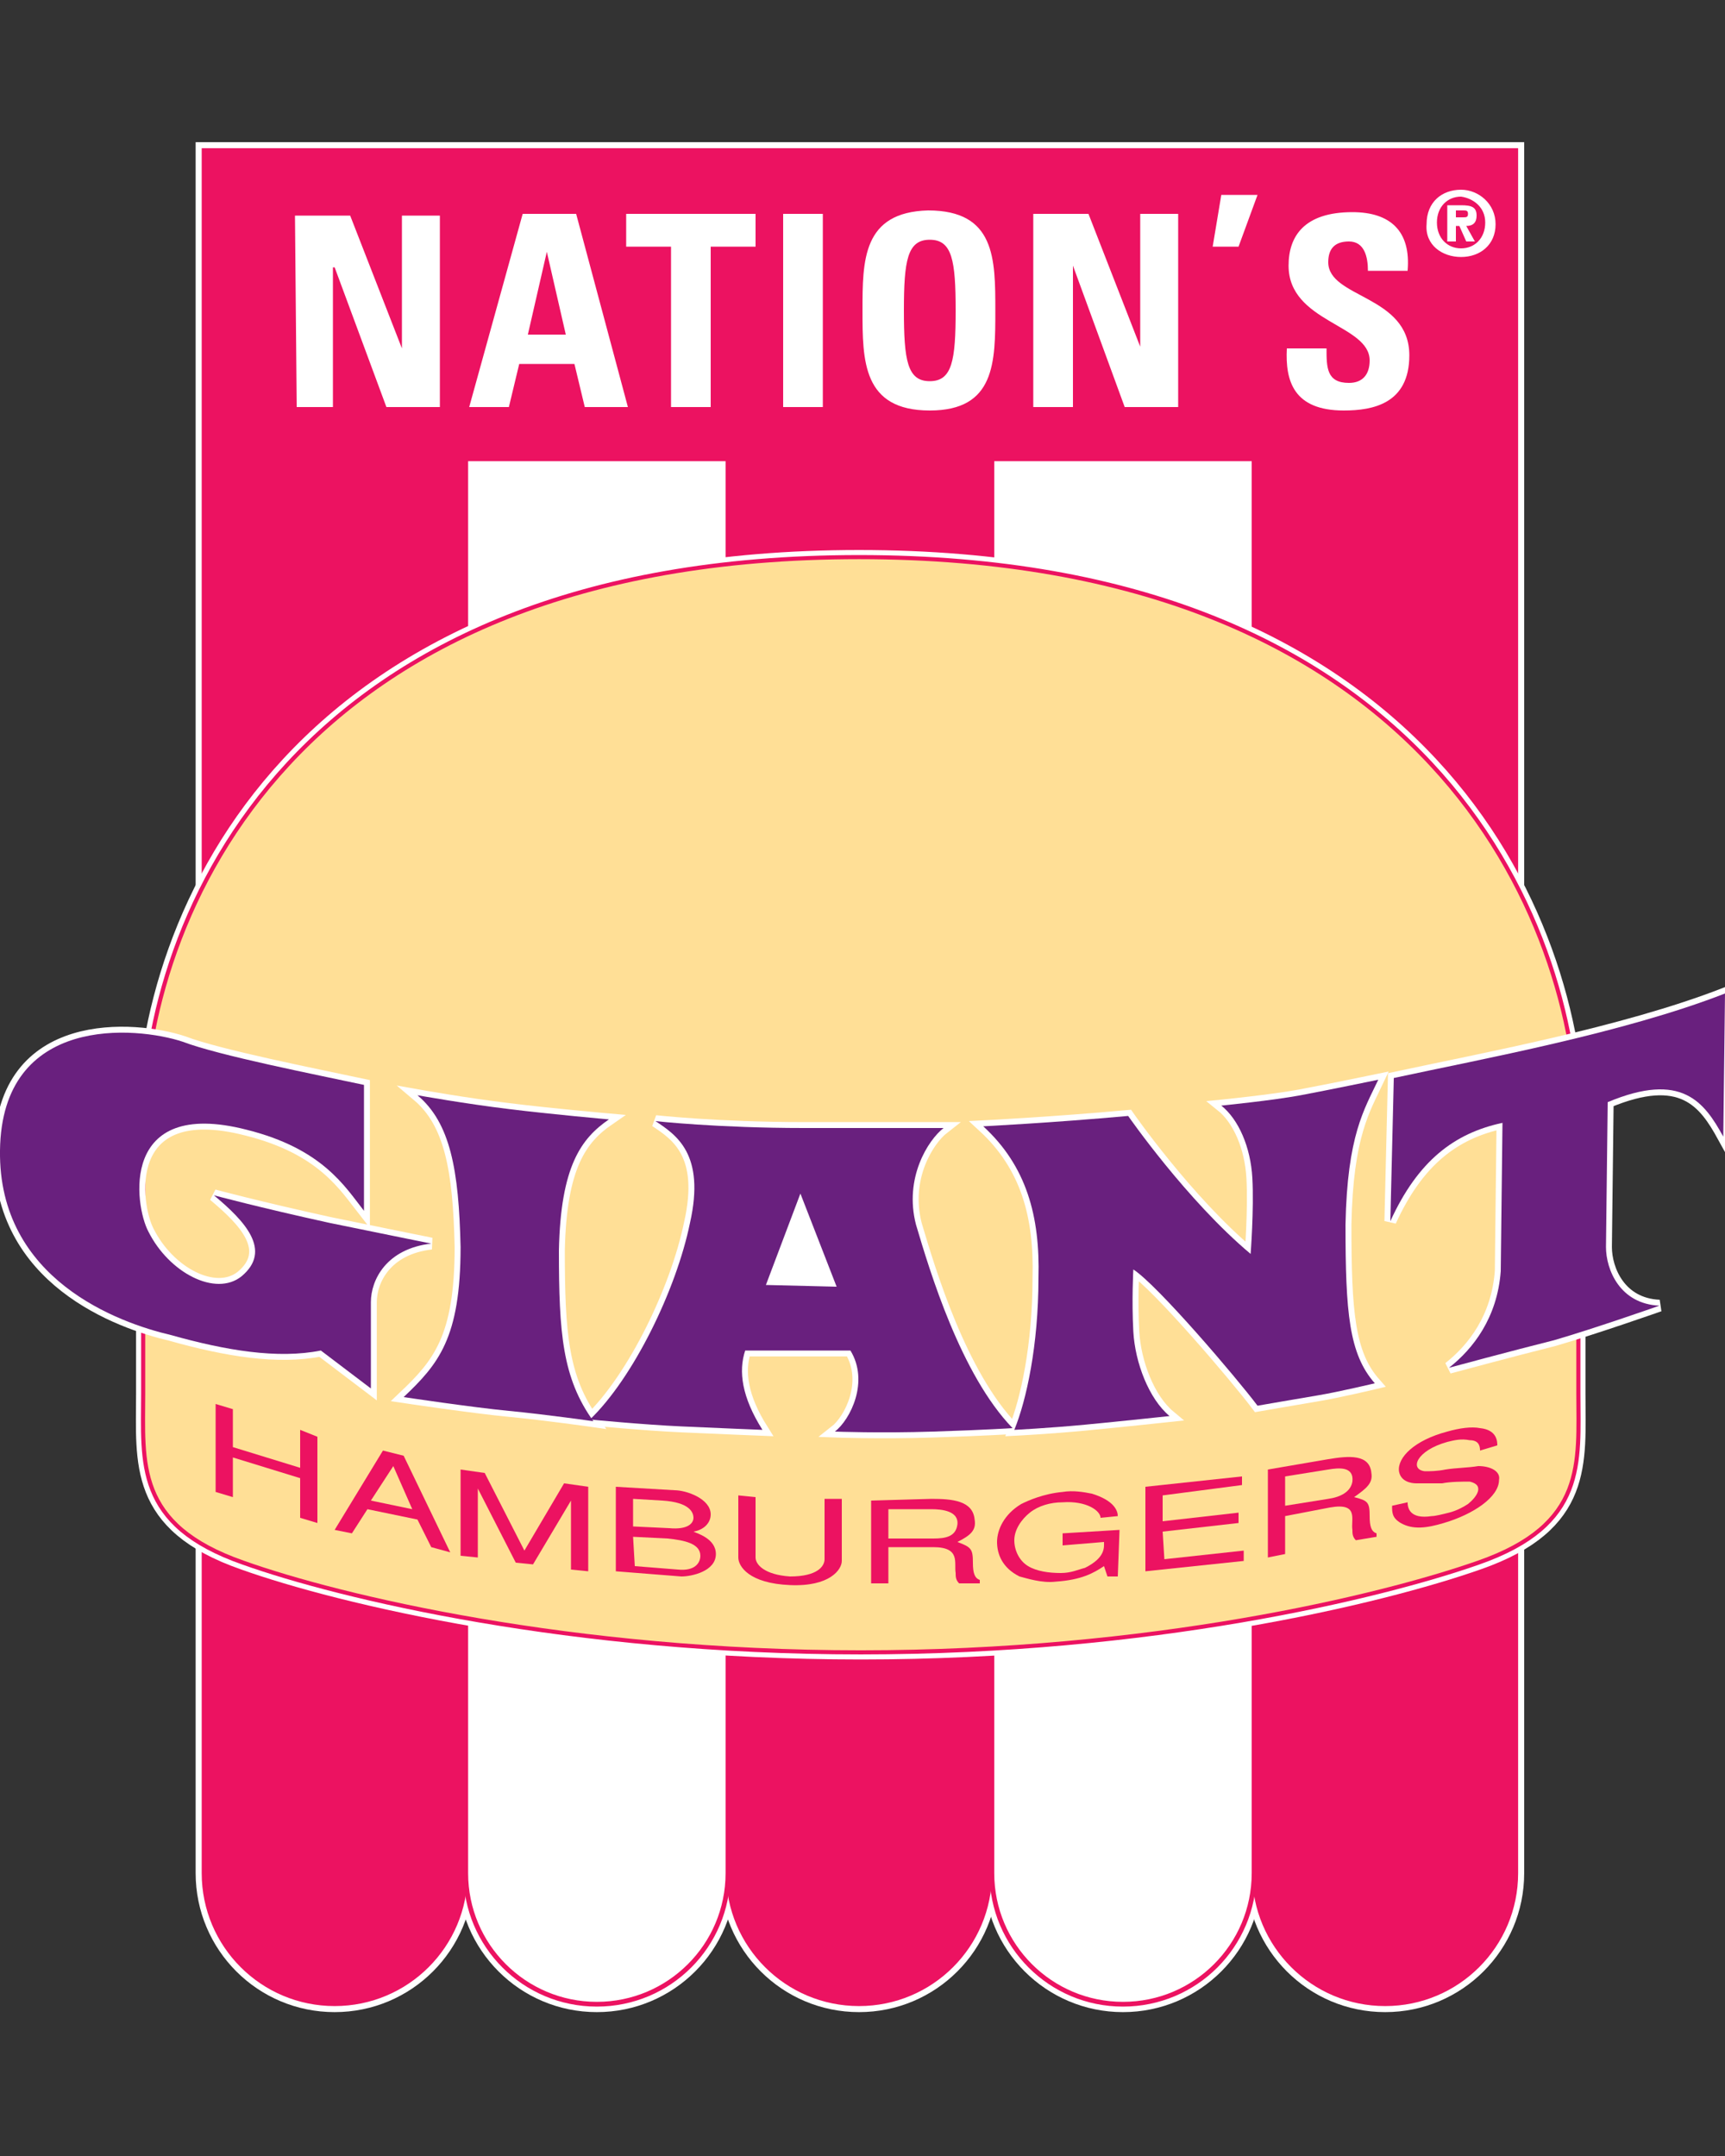 <?xml version="1.0" encoding="utf-8"?>
<!-- Generator: Adobe Illustrator 25.2.3, SVG Export Plug-In . SVG Version: 6.00 Build 0)  -->
<svg version="1.1" id="Layer_1" xmlns="http://www.w3.org/2000/svg" xmlns:xlink="http://www.w3.org/1999/xlink" x="0px" y="0px"
	 viewBox="0 0 100 125" style="enable-background:new 0 0 100 125;" xml:space="preserve">
<rect x="0" y="0" width="100" height="125" fill="#333333" stroke="none"/>
<style type="text/css">
	.st0{fill:#FFFFFF;}
	.st1{fill:none;stroke:#FFFFFF;stroke-width:0.917;stroke-miterlimit:3.994;}
	.st2{fill:#EC1261;}
	.st3{fill:none;stroke:#EC1261;stroke-width:0.215;}
	.st4{fill:none;stroke:#EC1261;stroke-width:0.275;}
	.st5{fill:none;stroke:#FFFFFF;stroke-width:0.824;}
	.st6{fill:#FFDF96;}
	.st7{fill:none;stroke:#EC1261;stroke-width:0.239;}
	.st8{fill:none;stroke:#FFFFFF;stroke-width:0.687;}
	.st9{fill:#69207E;}
</style>
<g>
	<path class="st0" d="M72.7,26.6l0,82c0,4.2,3.4,7.6,7.6,7.6c4.2,0,7.6-3.4,7.6-7.6l0-99.9l-76.1,0l0,99.9c0,4.2,3.4,7.6,7.6,7.6
		c4.2,0,7.6-3.4,7.6-7.6l0-82l15.2,0l0,82c0,4.2,3.4,7.6,7.6,7.6c4.2,0,7.6-3.4,7.6-7.6l0-82L72.7,26.6z"/>
	<path class="st1" d="M72.7,26.6l0,82c0,4.2,3.4,7.6,7.6,7.6c4.2,0,7.6-3.4,7.6-7.6l0-99.9l-76.1,0l0,99.9c0,4.2,3.4,7.6,7.6,7.6
		c4.2,0,7.6-3.4,7.6-7.6l0-82l15.2,0l0,82c0,4.2,3.4,7.6,7.6,7.6c4.2,0,7.6-3.4,7.6-7.6l0-82L72.7,26.6z"/>
	<path class="st0" d="M72.7,26.6l0,82c0,4.2-3.4,7.6-7.6,7.6c-4.2,0-7.6-3.4-7.6-7.6l0-82L72.7,26.6z"/>
	<path class="st1" d="M72.7,26.6l0,82c0,4.2-3.4,7.6-7.6,7.6c-4.2,0-7.6-3.4-7.6-7.6l0-82L72.7,26.6z"/>
	<path class="st0" d="M42.2,26.6l0,82c0,4.2-3.4,7.6-7.6,7.6c-4.2,0-7.6-3.4-7.6-7.6l0-82L42.2,26.6z"/>
	<path class="st1" d="M42.2,26.6l0,82c0,4.2-3.4,7.6-7.6,7.6c-4.2,0-7.6-3.4-7.6-7.6l0-82L42.2,26.6z"/>
	<path class="st2" d="M72.7,26.6l0,82c0,4.2,3.4,7.6,7.6,7.6c4.2,0,7.6-3.4,7.6-7.6l0-99.9l-76.1,0l0,99.9c0,4.2,3.4,7.6,7.6,7.6
		c4.2,0,7.6-3.4,7.6-7.6l0-82l15.2,0l0,82c0,4.2,3.4,7.6,7.6,7.6c4.2,0,7.6-3.4,7.6-7.6l0-82L72.7,26.6z"/>
	<path class="st3" d="M72.7,26.6l0,82c0,4.2,3.4,7.6,7.6,7.6c4.2,0,7.6-3.4,7.6-7.6l0-99.9l-76.1,0l0,99.9c0,4.2,3.4,7.6,7.6,7.6
		c4.2,0,7.6-3.4,7.6-7.6l0-82l15.2,0l0,82c0,4.2,3.4,7.6,7.6,7.6c4.2,0,7.6-3.4,7.6-7.6l0-82L72.7,26.6z"/>
	<path class="st0" d="M72.7,26.6l0,82c0,4.2-3.4,7.6-7.6,7.6c-4.2,0-7.6-3.4-7.6-7.6l0-82L72.7,26.6z"/>
	<path class="st4" d="M72.7,26.6l0,82c0,4.2-3.4,7.6-7.6,7.6c-4.2,0-7.6-3.4-7.6-7.6l0-82L72.7,26.6z"/>
	<path class="st0" d="M42.2,26.6l0,82c0,4.2-3.4,7.6-7.6,7.6c-4.2,0-7.6-3.4-7.6-7.6l0-82L42.2,26.6z"/>
	<path class="st4" d="M42.2,26.6l0,82c0,4.2-3.4,7.6-7.6,7.6c-4.2,0-7.6-3.4-7.6-7.6l0-82L42.2,26.6z"/>
	<polyline class="st0" points="19.3,23.6 19.3,15.5 19.4,15.5 22.4,23.6 25.5,23.6 25.5,12.5 23.3,12.5 23.3,20.2 23.3,20.2 
		20.3,12.5 17.1,12.5 17.2,23.6 19.3,23.6 	"/>
	<path class="st0" d="M32.8,19.4l-2.2,0l1.1-4.8h0L32.8,19.4 M29.5,23.6l0.6-2.5l3.2,0l0.6,2.5l2.5,0l-3-11.2l-3.1,0l-3.1,11.2
		L29.5,23.6z"/>
	<path class="st0" d="M62.2,23.6l0-8.2h0l3,8.2l3.1,0l0-11.2l-2.2,0l0,7.7h0l-3-7.7l-3.2,0l0,11.2L62.2,23.6 M53.9,23.8
		c3.8,0,3.8-2.8,3.8-5.8c0-3,0-5.8-3.9-5.8C50,12.3,50,15.1,50,18C50,20.9,50,23.8,53.9,23.8z M53.9,22.1c-1.3,0-1.5-1.2-1.5-4.1
		c0-2.9,0.2-4.1,1.5-4.1c1.3,0,1.5,1.2,1.5,4.1C55.4,20.9,55.2,22.1,53.9,22.1z M47.7,23.6l0-11.2h-2.3l0,11.2H47.7z M36.3,12.4
		l0,1.9h2.6l0,9.3h2.3l0-9.3l2.6,0l0-1.9L36.3,12.4z"/>
	<polyline class="st0" points="70.3,14.3 71.8,14.3 72.9,11.3 70.8,11.3 70.3,14.3 	"/>
	<path class="st0" d="M81.7,20.6c0-3.5-4.7-3.3-4.7-5.4c0-0.8,0.4-1.2,1.2-1.2c0.9,0,1.1,0.9,1.1,1.7l2.3,0c0.2-2.3-1-3.4-3.2-3.4
		c-2.8,0-3.7,1.4-3.7,3.1c0,3.3,4.7,3.4,4.7,5.5c0,0.8-0.4,1.3-1.2,1.3c-1.3,0-1.3-0.9-1.3-2h-2.3c-0.1,1.9,0.4,3.6,3.3,3.6
		C79.6,23.8,81.7,23.4,81.7,20.6"/>
	<path class="st0" d="M49.8,32.3c-32.9,0-41.5,20.9-41.5,33.2l0,15.3c0,4-0.5,7.6,5.8,9.8c5.6,2,19,5.2,35.8,5.2s30.1-3.2,35.8-5.2
		c6.3-2.2,5.8-5.8,5.8-9.8l0-15.3C91.4,53.2,82.7,32.3,49.8,32.3z"/>
	<path class="st5" d="M49.8,32.3c-32.9,0-41.5,20.9-41.5,33.2l0,15.3c0,4-0.5,7.6,5.8,9.8c5.6,2,19,5.2,35.8,5.2s30.1-3.2,35.8-5.2
		c6.3-2.2,5.8-5.8,5.8-9.8l0-15.3C91.4,53.2,82.7,32.3,49.8,32.3z"/>
	<path class="st6" d="M49.8,32.3c-32.9,0-41.5,20.9-41.5,33.2l0,15.3c0,4-0.5,7.6,5.8,9.8c5.6,2,19,5.2,35.8,5.2s30.1-3.2,35.8-5.2
		c6.3-2.2,5.8-5.8,5.8-9.8l0-15.3C91.4,53.2,82.7,32.3,49.8,32.3z"/>
	<path class="st7" d="M49.8,32.3c-32.9,0-41.5,20.9-41.5,33.2l0,15.3c0,4-0.5,7.6,5.8,9.8c5.6,2,19,5.2,35.8,5.2s30.1-3.2,35.8-5.2
		c6.3-2.2,5.8-5.8,5.8-9.8l0-15.3C91.4,53.2,82.7,32.3,49.8,32.3z"/>
	<path class="st0" d="M14.3,65.5c-7.4-1.9-6.5,4.4-5.7,5.9c1.2,2.4,3.9,3.8,5.4,2.6c1.8-1.5,0.2-3.2-1.6-4.7c0,0,2.6,0.7,6.7,1.6
		c3.9,0.8,5.9,1.2,5.9,1.2c-2.6,0.3-3.5,2.1-3.5,3.4l0,5l-2.9-2.2c-2.5,0.5-5.5,0-8.7-0.9C6.9,76.7-0.1,74.2,0,66.7
		c0.1-7.9,7.9-7.2,10.6-6.3c2.1,0.8,7.7,1.9,10.5,2.5l0,7.3C20,68.8,18.7,66.6,14.3,65.5z"/>
	<path class="st8" d="M14.3,65.5c-7.4-1.9-6.5,4.4-5.7,5.9c1.2,2.4,3.9,3.8,5.4,2.6c1.8-1.5,0.2-3.2-1.6-4.7c0,0,2.6,0.7,6.7,1.6
		c3.9,0.8,5.9,1.2,5.9,1.2c-2.6,0.3-3.5,2.1-3.5,3.4l0,5l-2.9-2.2c-2.5,0.5-5.5,0-8.7-0.9C6.9,76.7-0.1,74.2,0,66.7
		c0.1-7.9,7.9-7.2,10.6-6.3c2.1,0.8,7.7,1.9,10.5,2.5l0,7.3C20,68.8,18.7,66.6,14.3,65.5z"/>
	<path class="st0" d="M80.8,62.5c5.1-1.1,13.3-2.6,19.2-4.9l-0.1,8.3c-1.1-2-2.4-3.8-6.7-2l-0.1,8.4c0,1.3,0.8,3.3,3.1,3.4
		c0,0-3.7,1.3-6.1,2c-2.4,0.6-6.1,1.6-6.1,1.6c1.4-1.1,2.8-2.9,3-5.6l0.1-8.6c-2.8,0.6-4.9,2.2-6.5,5.7L80.8,62.5z"/>
	<path class="st8" d="M80.8,62.5c5.1-1.1,13.3-2.6,19.2-4.9l-0.1,8.3c-1.1-2-2.4-3.8-6.7-2l-0.1,8.4c0,1.3,0.8,3.3,3.1,3.4
		c0,0-3.7,1.3-6.1,2c-2.4,0.6-6.1,1.6-6.1,1.6c1.4-1.1,2.8-2.9,3-5.6l0.1-8.6c-2.8,0.6-4.9,2.2-6.5,5.7L80.8,62.5z"/>
	<path class="st0" d="M24.2,63.5c0,0,2.8,0.5,5.3,0.8c2.4,0.3,5.8,0.6,5.8,0.6c-1.6,1.1-2.8,2.7-2.9,7.6c0,4.8,0.2,7.4,2,9.9
		c0,0-2.8-0.4-4.9-0.6c-2.1-0.2-6.1-0.8-6.1-0.8c2-1.9,3.3-3.4,3.3-8.7C26.6,67.8,26.1,65.1,24.2,63.5z"/>
	<path class="st8" d="M24.2,63.5c0,0,2.8,0.5,5.3,0.8c2.4,0.3,5.8,0.6,5.8,0.6c-1.6,1.1-2.8,2.7-2.9,7.6c0,4.8,0.2,7.4,2,9.9
		c0,0-2.8-0.4-4.9-0.6c-2.1-0.2-6.1-0.8-6.1-0.8c2-1.9,3.3-3.4,3.3-8.7C26.6,67.8,26.1,65.1,24.2,63.5z"/>
	<path class="st0" d="M38,65c0,0,3.6,0.4,8.6,0.4c5,0,8.1,0,8.1,0c-0.9,0.7-2.3,2.9-1.6,5.6c0.8,2.7,2.6,8.7,5.6,11.8
		c0,0-1.5,0.1-4.6,0.2c-3.1,0.1-5.7,0-5.7,0c0.9-0.7,2-2.9,0.9-4.7l-6.1,0c-0.4,1.2-0.2,2.7,1,4.6c0,0-2.5-0.1-4.7-0.2
		c-2.2-0.1-5.3-0.4-5.3-0.4c2.5-2.4,5-7.5,5.8-11.4C40.9,66.9,39.2,65.8,38,65z"/>
	<path class="st8" d="M38,65c0,0,3.6,0.4,8.6,0.4c5,0,8.1,0,8.1,0c-0.9,0.7-2.3,2.9-1.6,5.6c0.8,2.7,2.6,8.7,5.6,11.8
		c0,0-1.5,0.1-4.6,0.2c-3.1,0.1-5.7,0-5.7,0c0.9-0.7,2-2.9,0.9-4.7l-6.1,0c-0.4,1.2-0.2,2.7,1,4.6c0,0-2.5-0.1-4.7-0.2
		c-2.2-0.1-5.3-0.4-5.3-0.4c2.5-2.4,5-7.5,5.8-11.4C40.9,66.9,39.2,65.8,38,65z"/>
	<polygon class="st0" points="44.4,74.5 48.5,74.6 46.4,69.2 	"/>
	<polygon class="st8" points="44.4,74.5 48.5,74.6 46.4,69.2 	"/>
	<path class="st0" d="M57,65.3c0,0,4-0.2,8.4-0.6c0,0,3.4,4.9,7.1,8c0,0,0.2-2.6,0.1-4.4c-0.1-1.8-0.8-3.4-1.8-4.2
		c0,0,3-0.3,4.6-0.6c1.6-0.3,4.5-0.9,4.5-0.9c-0.8,1.7-1.8,3.2-1.9,8.4c0,5.1,0.2,7.5,1.7,9.2c0,0-2.1,0.5-3.3,0.7
		c-1.2,0.2-3.5,0.6-3.5,0.6c-1.2-1.6-5.8-7-7.2-7.9c0,0-0.1,1.8,0,3.6c0.1,1.8,0.9,3.9,2.1,4.9c0,0-2.8,0.3-4.9,0.5
		c-2.1,0.2-4.1,0.3-4.1,0.3c0.7-1.7,1.4-4.9,1.4-8.8C60.3,70.5,59.5,67.6,57,65.3z"/>
	<path class="st8" d="M57,65.3c0,0,4-0.2,8.4-0.6c0,0,3.4,4.9,7.1,8c0,0,0.2-2.6,0.1-4.4c-0.1-1.8-0.8-3.4-1.8-4.2
		c0,0,3-0.3,4.6-0.6c1.6-0.3,4.5-0.9,4.5-0.9c-0.8,1.7-1.8,3.2-1.9,8.4c0,5.1,0.2,7.5,1.7,9.2c0,0-2.1,0.5-3.3,0.7
		c-1.2,0.2-3.5,0.6-3.5,0.6c-1.2-1.6-5.8-7-7.2-7.9c0,0-0.1,1.8,0,3.6c0.1,1.8,0.9,3.9,2.1,4.9c0,0-2.8,0.3-4.9,0.5
		c-2.1,0.2-4.1,0.3-4.1,0.3c0.7-1.7,1.4-4.9,1.4-8.8C60.3,70.5,59.5,67.6,57,65.3z"/>
	<path class="st9" d="M14.3,65.5c-7.4-1.9-6.5,4.4-5.7,5.9c1.2,2.4,3.9,3.8,5.4,2.6c1.8-1.5,0.2-3.2-1.6-4.7c0,0,2.6,0.7,6.7,1.6
		c3.9,0.8,5.9,1.2,5.9,1.2c-2.6,0.3-3.5,2.1-3.5,3.4l0,5l-2.9-2.2c-2.5,0.5-5.5,0-8.7-0.9C6.9,76.7-0.1,74.2,0,66.7
		c0.1-7.9,7.9-7.2,10.6-6.3c2.1,0.8,7.7,1.9,10.5,2.5l0,7.3C20,68.8,18.7,66.6,14.3,65.5"/>
	<path class="st9" d="M80.8,62.5c5.1-1.1,13.3-2.6,19.2-4.9l-0.1,8.3c-1.1-2-2.4-3.8-6.7-2l-0.1,8.4c0,1.3,0.8,3.3,3.1,3.4
		c0,0-3.7,1.3-6.1,2c-2.4,0.6-6.1,1.6-6.1,1.6c1.4-1.1,2.8-2.9,3-5.6l0.1-8.6c-2.8,0.6-4.9,2.2-6.5,5.7L80.8,62.5"/>
	<path class="st9" d="M24.2,63.5c0,0,2.8,0.5,5.3,0.8c2.4,0.3,5.8,0.6,5.8,0.6c-1.6,1.1-2.8,2.7-2.9,7.6c0,4.8,0.2,7.4,2,9.9
		c0,0-2.8-0.4-4.9-0.6c-2.1-0.2-6.1-0.8-6.1-0.8c2-1.9,3.3-3.4,3.3-8.7C26.6,67.8,26.1,65.1,24.2,63.5"/>
	<path class="st9" d="M38,65c0,0,3.6,0.4,8.6,0.4c5,0,8.1,0,8.1,0c-0.9,0.7-2.3,2.9-1.6,5.6c0.8,2.7,2.6,8.7,5.6,11.8
		c0,0-1.5,0.1-4.6,0.2c-3.1,0.1-5.7,0-5.7,0c0.9-0.7,2-2.9,0.9-4.7l-6.1,0c-0.4,1.2-0.2,2.7,1,4.6c0,0-2.5-0.1-4.7-0.2
		c-2.2-0.1-5.3-0.4-5.3-0.4c2.5-2.4,5-7.5,5.8-11.4C40.9,66.9,39.2,65.8,38,65"/>
	<polyline class="st0" points="44.4,74.5 48.5,74.6 46.4,69.2 44.4,74.5 	"/>
	<path class="st9" d="M57,65.3c0,0,4-0.2,8.4-0.6c0,0,3.4,4.9,7.1,8c0,0,0.2-2.6,0.1-4.4c-0.1-1.8-0.8-3.4-1.8-4.2
		c0,0,3-0.3,4.6-0.6c1.6-0.3,4.5-0.9,4.5-0.9c-0.8,1.7-1.8,3.2-1.9,8.4c0,5.1,0.2,7.5,1.7,9.2c0,0-2.1,0.5-3.3,0.7
		c-1.2,0.2-3.5,0.6-3.5,0.6c-1.2-1.6-5.8-7-7.2-7.9c0,0-0.1,1.8,0,3.6c0.1,1.8,0.9,3.9,2.1,4.9c0,0-2.8,0.3-4.9,0.5
		c-2.1,0.2-4.1,0.3-4.1,0.3c0.7-1.7,1.4-4.9,1.4-8.8C60.3,70.5,59.5,67.6,57,65.3"/>
	<polyline class="st2" points="17.4,85.7 13.5,84.5 13.5,86.8 12.5,86.5 12.5,81.4 13.5,81.7 13.5,83.9 17.4,85.1 17.4,82.9 
		18.4,83.3 18.4,88.3 17.4,88 17.4,85.7 	"/>
	<polyline class="st2" points="20.4,88.9 19.4,88.7 22.2,84.1 23.4,84.4 26.1,90 25,89.7 24.2,88.1 21.3,87.5 20.4,88.9 	"/>
	<polyline class="st6" points="21.5,87 23.9,87.5 22.8,85 21.5,87 	"/>
	<polyline class="st2" points="29.9,90.6 27.7,86.3 27.7,90.3 26.7,90.2 26.7,85.2 28.1,85.4 30.4,89.9 32.7,86 34.1,86.2 
		34.1,91.1 33.1,91 33.1,87 30.9,90.7 29.9,90.6 	"/>
	<path class="st2" d="M35.7,86.2l3.4,0.2c0.7,0,2.1,0.5,2.1,1.4c0,0.5-0.4,0.9-1,1c0.2,0.1,1.3,0.4,1.3,1.3c0,1-1.4,1.3-2,1.3
		l-3.8-0.3L35.7,86.2"/>
	<path class="st6" d="M36.7,88.5l2.1,0.1c1.1,0.1,1.4-0.3,1.4-0.6c0-0.3-0.2-0.9-1.8-1l-1.7-0.1L36.7,88.5"/>
	<path class="st6" d="M36.8,90.8l2.5,0.2c1,0.1,1.3-0.4,1.3-0.8c0-0.7-0.9-0.9-1.9-1l-2-0.1L36.8,90.8"/>
	<path class="st2" d="M43.8,86.8l0,3.5c0,0.4,0.5,1,2,1.1c1.6,0,2-0.6,2-1l0-3.5l1,0l0,3.6c0,0.5-0.7,1.5-3,1.4
		c-2.4-0.1-3-1.1-3-1.6l0-3.6L43.8,86.8"/>
	<path class="st2" d="M50.5,87l3.5-0.1c1.2,0,2.4,0.1,2.5,1.2c0.1,0.6-0.2,0.9-1,1.3c0.8,0.3,0.9,0.4,0.9,1.2c0,0.6,0.1,0.9,0.4,1
		l0,0.2l-1.2,0c-0.2-0.2-0.2-0.4-0.2-0.6c-0.1-0.6,0.3-1.5-1.3-1.5l-2.6,0l0,2.1l-1,0L50.5,87"/>
	<path class="st6" d="M51.5,87.5l0,1.7l2.6,0c0.7,0,1.3-0.1,1.4-0.8c0.1-0.8-0.9-0.9-1.5-0.9L51.5,87.5"/>
	<path class="st2" d="M61.6,88.9l3.3-0.2l-0.1,2.7l-0.6,0l-0.2-0.6c-0.6,0.4-1.3,0.8-2.8,0.9c-0.8,0.1-1.7-0.2-2.1-0.3
		c-1-0.5-1.3-1.3-1.3-2c0-0.7,0.4-1.6,1.4-2.2c0.4-0.2,1.3-0.6,2.4-0.7c0.6-0.1,1.2,0,1.7,0.1c1.3,0.4,1.5,1,1.5,1.3l-1,0.1
		c0-0.4-0.8-1-2.2-0.9c-0.7,0-1.4,0.2-1.9,0.6c-0.5,0.4-0.9,1-0.9,1.6c0,0.6,0.3,1.2,0.8,1.5c0.5,0.3,1.2,0.4,1.9,0.4
		c0.6,0,1-0.2,1.4-0.3c1.2-0.6,1.1-1.2,1.1-1.5l-2.4,0.2L61.6,88.9"/>
	<polyline class="st2" points="66.4,86.2 72,85.6 72,86.1 67.4,86.7 67.4,88.2 71.8,87.7 71.8,88.3 67.4,88.8 67.5,90.4 72.1,89.9 
		72.1,90.5 66.4,91.1 66.4,86.2 	"/>
	<path class="st2" d="M73.5,85.2l3.5-0.6c1.2-0.2,2.4-0.3,2.5,0.8c0.1,0.6-0.3,0.9-1,1.4c0.8,0.2,0.9,0.3,0.9,1.1
		c0,0.6,0.1,0.9,0.4,1l0,0.2l-1.2,0.2c-0.2-0.2-0.2-0.4-0.2-0.6c-0.1-0.6,0.4-1.6-1.3-1.3l-2.6,0.5l0,2.2l-1,0.2L73.5,85.2"/>
	<path class="st6" d="M74.5,85.6l0,1.7l2.5-0.4c0.7-0.1,1.3-0.4,1.4-1c0.1-0.9-0.8-0.8-1.4-0.7L74.5,85.6"/>
	<path class="st2" d="M85.8,84.1c0-0.3-0.1-0.6-0.6-0.6c-0.5-0.1-0.9,0-1.3,0.1c-1.8,0.5-2.2,1.6-1.3,1.7c0.3,0,0.7,0,1.2-0.1
		c0.6-0.1,1.3-0.1,1.9-0.2c0.7,0,1.3,0.3,1.2,0.8c0,1-1.5,2-3.2,2.5c-1,0.3-1.8,0.4-2.5,0c-0.5-0.3-0.5-0.6-0.5-1l0.9-0.2
		c0,0.3,0.1,1,1.4,0.8c0.2,0,0.6-0.1,1-0.2c0.4-0.1,0.8-0.3,1.1-0.5c0.5-0.4,1-1.1,0.1-1.3c-0.4,0-1.1,0-1.6,0.1
		C82.7,86,83.2,86,82.1,86c-0.3,0-0.9-0.1-1-0.7c-0.1-0.8,0.9-1.8,2.8-2.3c0.7-0.2,1.4-0.3,1.9-0.2c1,0.1,1,0.8,1,1L85.8,84.1"/>
	<path class="st0" d="M84.4,12.7v-0.5l0.4,0c0.2,0,0.3,0,0.3,0.2c0,0.2-0.1,0.2-0.3,0.2H84.4 M84.4,13.1h0.2L85,14h0.5L85,13.1
		c0.4,0,0.6-0.2,0.6-0.6c0-0.5-0.3-0.6-0.9-0.6h-0.8l0,2.1h0.5L84.4,13.1z M86.1,12.9c0,0.9-0.6,1.5-1.4,1.5c-0.8,0-1.4-0.6-1.4-1.5
		c0-0.9,0.6-1.5,1.4-1.5C85.4,11.5,86.1,12,86.1,12.9z M84.7,14.9c1.1,0,2-0.7,2-1.9c0-1.2-1-2-2-2c-1.1,0-2,0.7-2,2
		C82.6,14.2,83.6,14.9,84.7,14.9z"/>
</g>
</svg>
